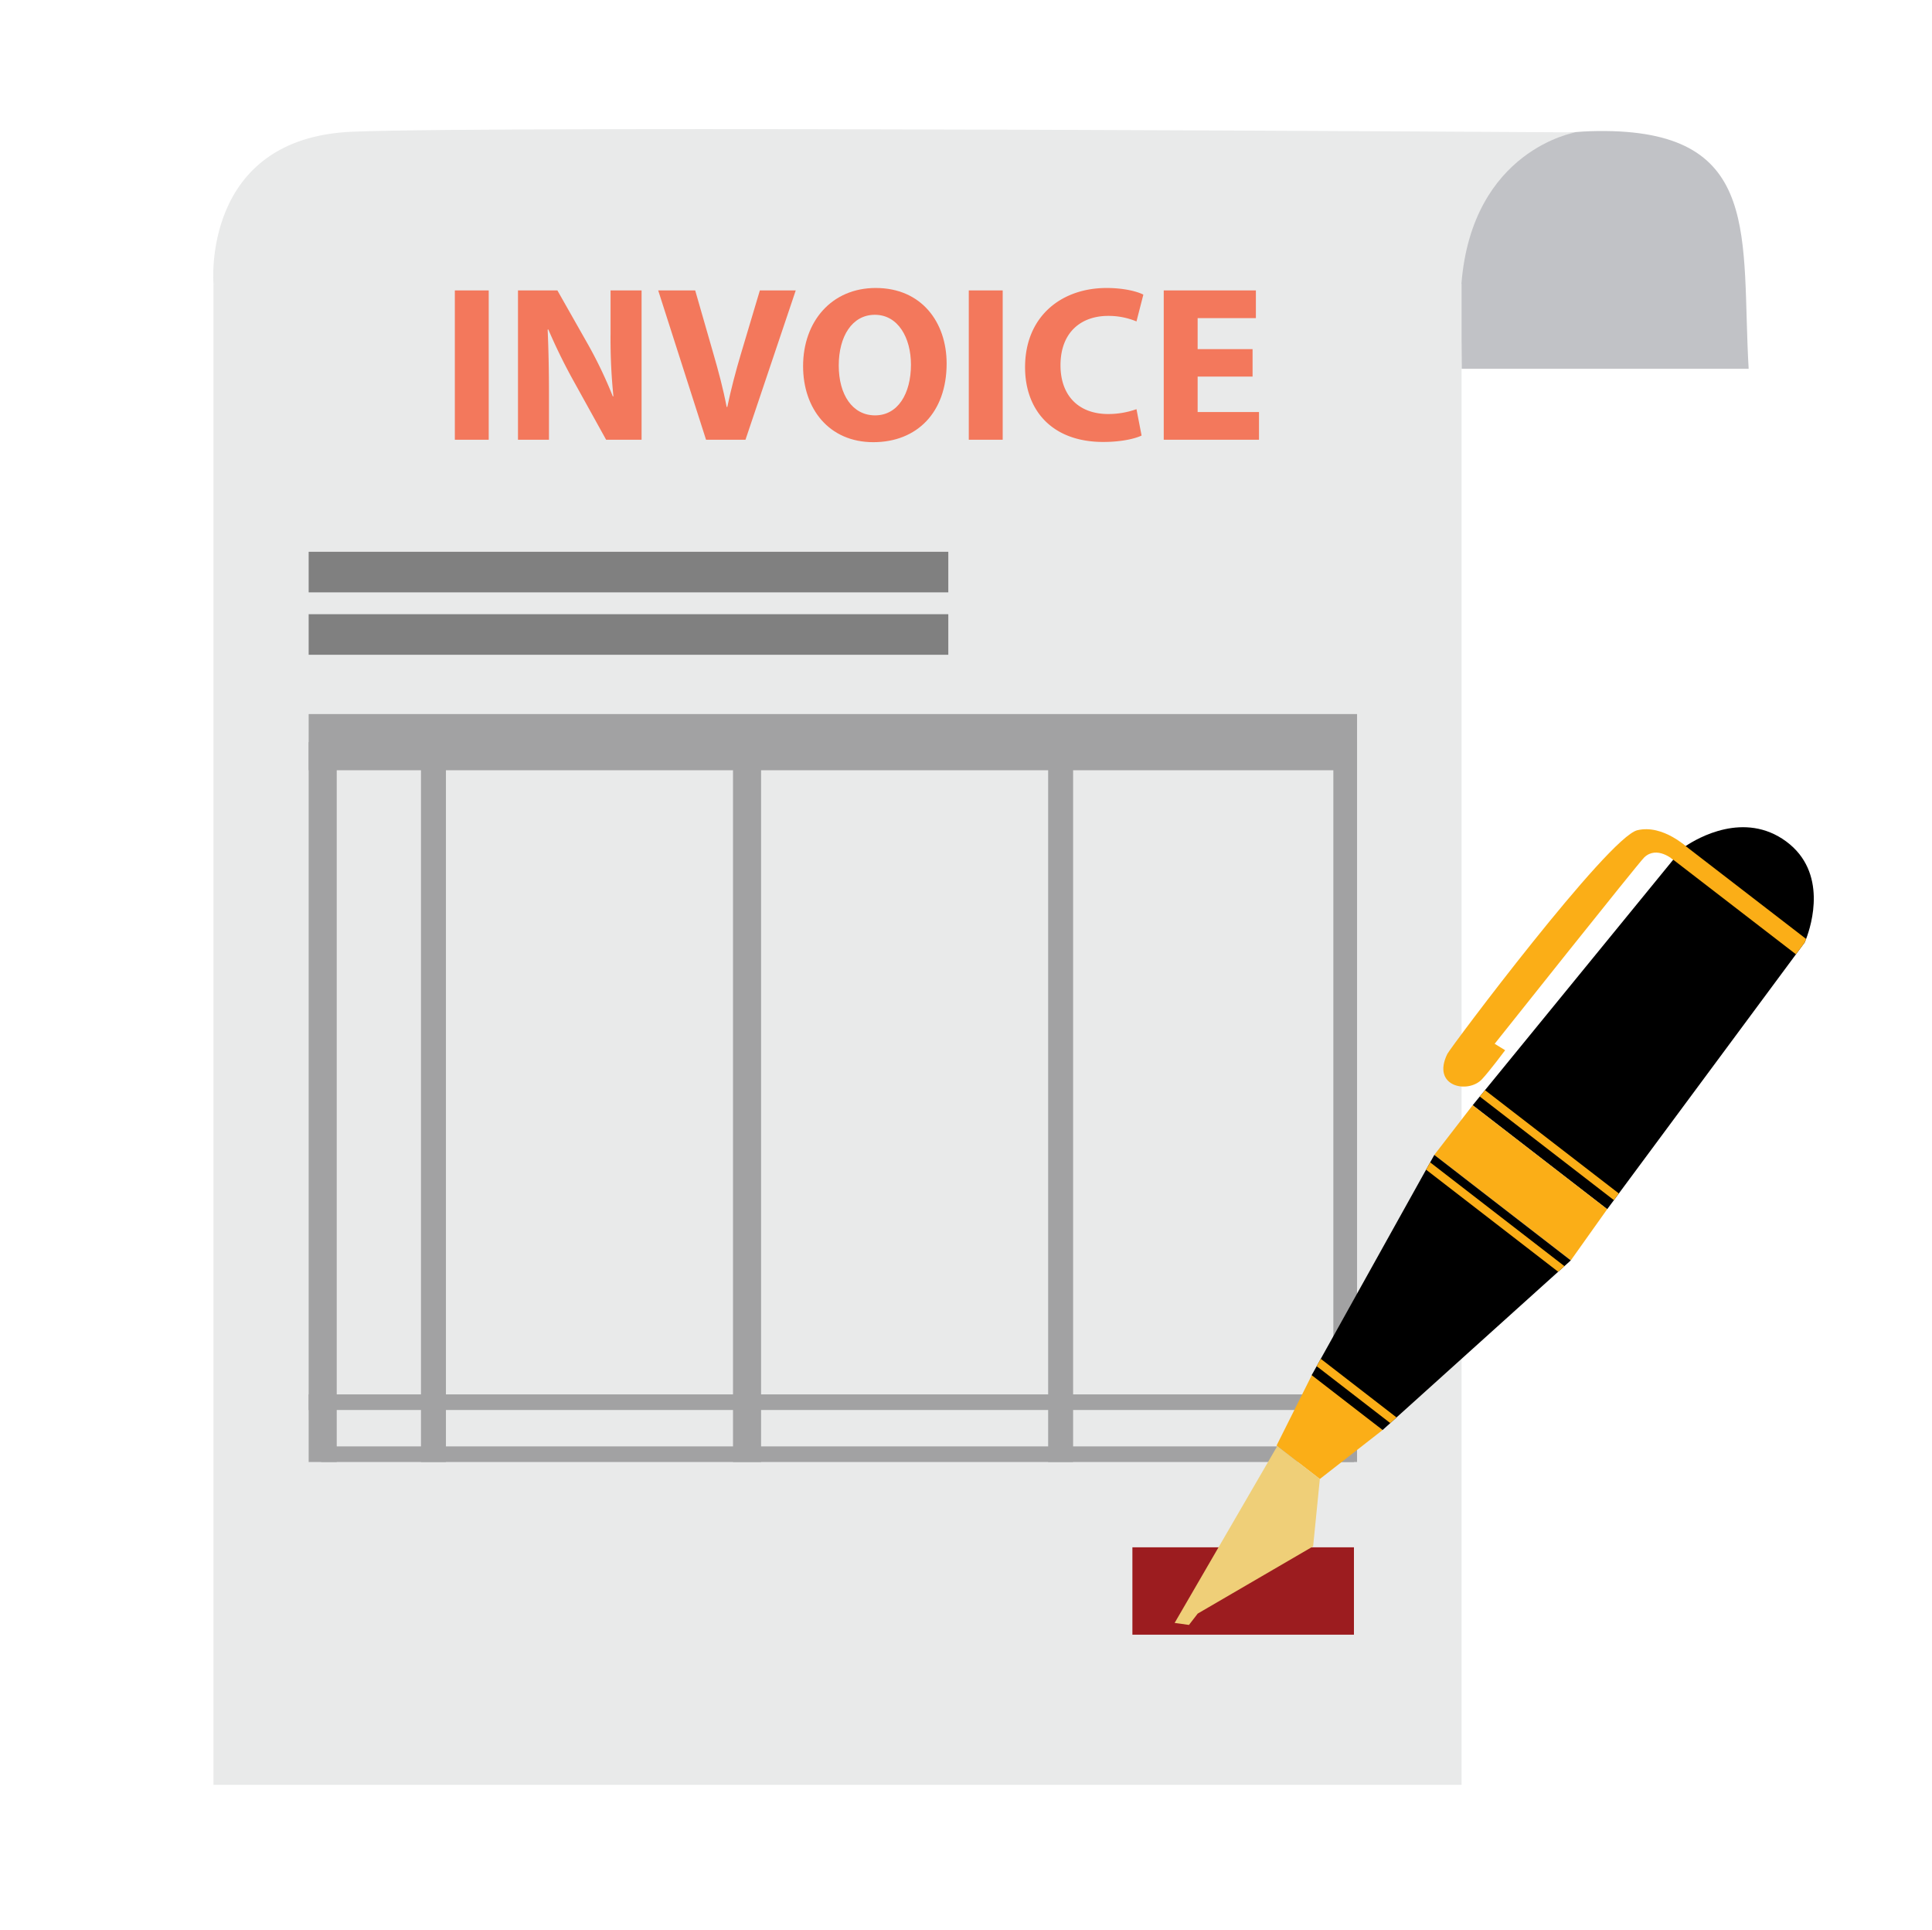 <svg id="Layer_1" data-name="Layer 1" xmlns="http://www.w3.org/2000/svg" viewBox="0 0 543.745 543.187"><defs><style>.cls-1{fill:#c1c2c6;}.cls-2{fill:#e9eaea;}.cls-3{fill:gray;}.cls-4{fill:#a2a2a3;}.cls-5{fill:#9c1c1f;}.cls-6{fill:#fbae17;}.cls-7{fill:#efcf78;}.cls-8{fill:#f3785c;}</style></defs><title>iram-3</title><path class="cls-1" d="M411.351,103.776c0-36.952-5.487-67.305,40.397-66.908,44.344.384,38.255,30.102,40.396,66.908Z"/><path class="cls-2" d="M60.08,79.843s-3.516-41.023,39.08-42.778c42.59-1.758,344.245.186,344.245.186s-29.077,4.83-32.101,42.592C408.278,117.608,60.08,79.843,60.08,79.843Z"/><rect class="cls-2" x="60.08" y="79.843" width="351.272" height="422.401"/><rect class="cls-3" x="86.87" y="155.268" width="180.023" height="11.418"/><rect class="cls-3" x="86.87" y="172.833" width="180.023" height="11.416"/><rect class="cls-4" x="86.87" y="200.935" width="295.063" height="15.808"/><rect class="cls-4" x="86.87" y="208.837" width="7.9" height="202.563"/><rect class="cls-4" x="118.481" y="208.837" width="7.025" height="202.563"/><rect class="cls-4" x="206.299" y="208.837" width="7.9" height="202.563"/><rect class="cls-4" x="294.994" y="213.253" width="7.024" height="198.147"/><rect class="cls-4" x="375.259" y="208.837" width="6.673" height="202.563"/><rect class="cls-4" x="86.87" y="392.375" width="290.672" height="4.39"/><rect class="cls-4" x="90.379" y="407.01" width="290.678" height="4.39"/><rect class="cls-5" x="318.705" y="435.404" width="62.352" height="24.588"/><path class="cls-6" d="M475.152,238.74s-6.997-6.871-14.341-5.119c-8.161,1.945-52.562,61.084-53.482,62.97-4.509,9.229,5.862,11.268,9.753,7.11,2.214-2.373,6.531-8.172,6.531-8.172l-2.949-1.814s40.528-50.984,42.118-52.472c3.572-3.348,8.122.685,8.122.685Z"/><polygon points="507.921 265.204 505.457 268.537 455.61 335.831 454.223 337.715 452.332 340.262 414.474 311.008 416.468 308.558 417.944 306.76 470.904 241.928 471.024 241.794 473.567 238.668 473.874 238.9 474.396 239.308 474.447 239.352 507.484 264.862 507.921 265.204"/><polygon class="cls-6" points="414.468 311.002 403.671 324.983 442.087 354.667 452.332 340.259 414.468 311.002"/><polygon class="cls-6" points="369.46 386.428 389.122 402.402 371.459 416.182 359.278 406.77 369.46 386.428"/><polygon class="cls-7" points="359.476 406.927 330.591 456.684 334.624 457.247 337.088 454.056 369.568 435.139 371.459 416.182 359.476 406.927"/><polygon points="442.082 354.667 440.293 356.286 438.533 357.863 393.041 398.857 391.286 400.454 389.122 402.396 369.193 386.986 369.16 386.969 371.72 382.37 401.361 329.142 403.679 324.987 442.082 354.667"/><path d="M507.921,265.204l-.438-.342-33.037-25.511-.573-.452-.307-.232s.233-.165.653-.463c.057-.029.098-.065.165-.108,3.351-2.242,16.555-9.977,28.333-1.309,11.718,8.673,7.095,23.506,5.595,27.438C508.075,264.861,507.921,265.204,507.921,265.204Z"/><rect x="488.377" y="231.2" width="3.783" height="42.454" transform="translate(-6.657 491.481) rotate(-52.933)"/><path class="cls-6" d="M473.698,237.559l-.052-.047-.244-.195-3.083,4.01-.062.082.737.567,34.463,26.562,2.465-3.333s.153-.344.392-.979l-.216-.18-33.553-25.858-.074-.042Z"/><polygon class="cls-6" points="402.508 327.086 440.293 356.286 438.533 357.863 401.361 329.142 402.508 327.086"/><polygon class="cls-6" points="455.61 335.831 454.223 337.715 416.468 308.558 417.944 306.76 455.61 335.831"/><polygon class="cls-6" points="393.041 398.857 391.286 400.454 370.568 384.444 371.72 382.37 393.041 398.857"/><path class="cls-8" d="M137.546,81.723v42.016h-9.536V81.723Z"/><path class="cls-8" d="M145.782,123.738V81.723h11.091l8.729,15.396a121.345,121.345,0,0,1,6.86,14.399h.181a157.216,157.216,0,0,1-.806-17.518V81.723h8.729v42.016h-9.978l-8.975-16.208a157.84,157.84,0,0,1-7.298-14.839l-.181.063c.244,5.546.37,11.47.37,18.327v12.656Z"/><path class="cls-8" d="M198.711,123.738l-13.465-42.016h10.41l5.11,17.768c1.438,4.987,2.743,9.786,3.744,15.025h.181c1.062-5.052,2.374-10.038,3.806-14.838l5.36-17.955h10.098l-14.146,42.016Z"/><path class="cls-8" d="M266.421,102.293c0,13.775-8.355,22.133-20.639,22.133-12.467,0-19.759-9.416-19.759-21.385,0-12.592,8.035-22.005,20.445-22.005C259.373,81.036,266.421,90.699,266.421,102.293Zm-30.362.561c0,8.229,3.867,14.029,10.223,14.029,6.424,0,10.099-6.106,10.099-14.279,0-7.543-3.618-14.023-10.16-14.023C239.802,88.581,236.059,94.69,236.059,102.854Z"/><path class="cls-8" d="M282.199,81.723v42.016h-9.542V81.723Z"/><path class="cls-8" d="M321.289,122.555c-1.75.873-5.674,1.809-10.785,1.809-14.527,0-22.008-9.04-22.008-21.011,0-14.338,10.224-22.316,22.939-22.316,4.93,0,8.666.996,10.352,1.871l-1.936,7.542a20.49,20.49,0,0,0-7.979-1.559c-7.543,0-13.403,4.549-13.403,13.902,0,8.418,4.985,13.713,13.465,13.713a23.738,23.738,0,0,0,7.918-1.369Z"/><path class="cls-8" d="M352.524,105.97h-15.459v9.976h17.27v7.792h-26.811V81.723h25.932v7.793h-16.391v8.726h15.459Z"/></svg>